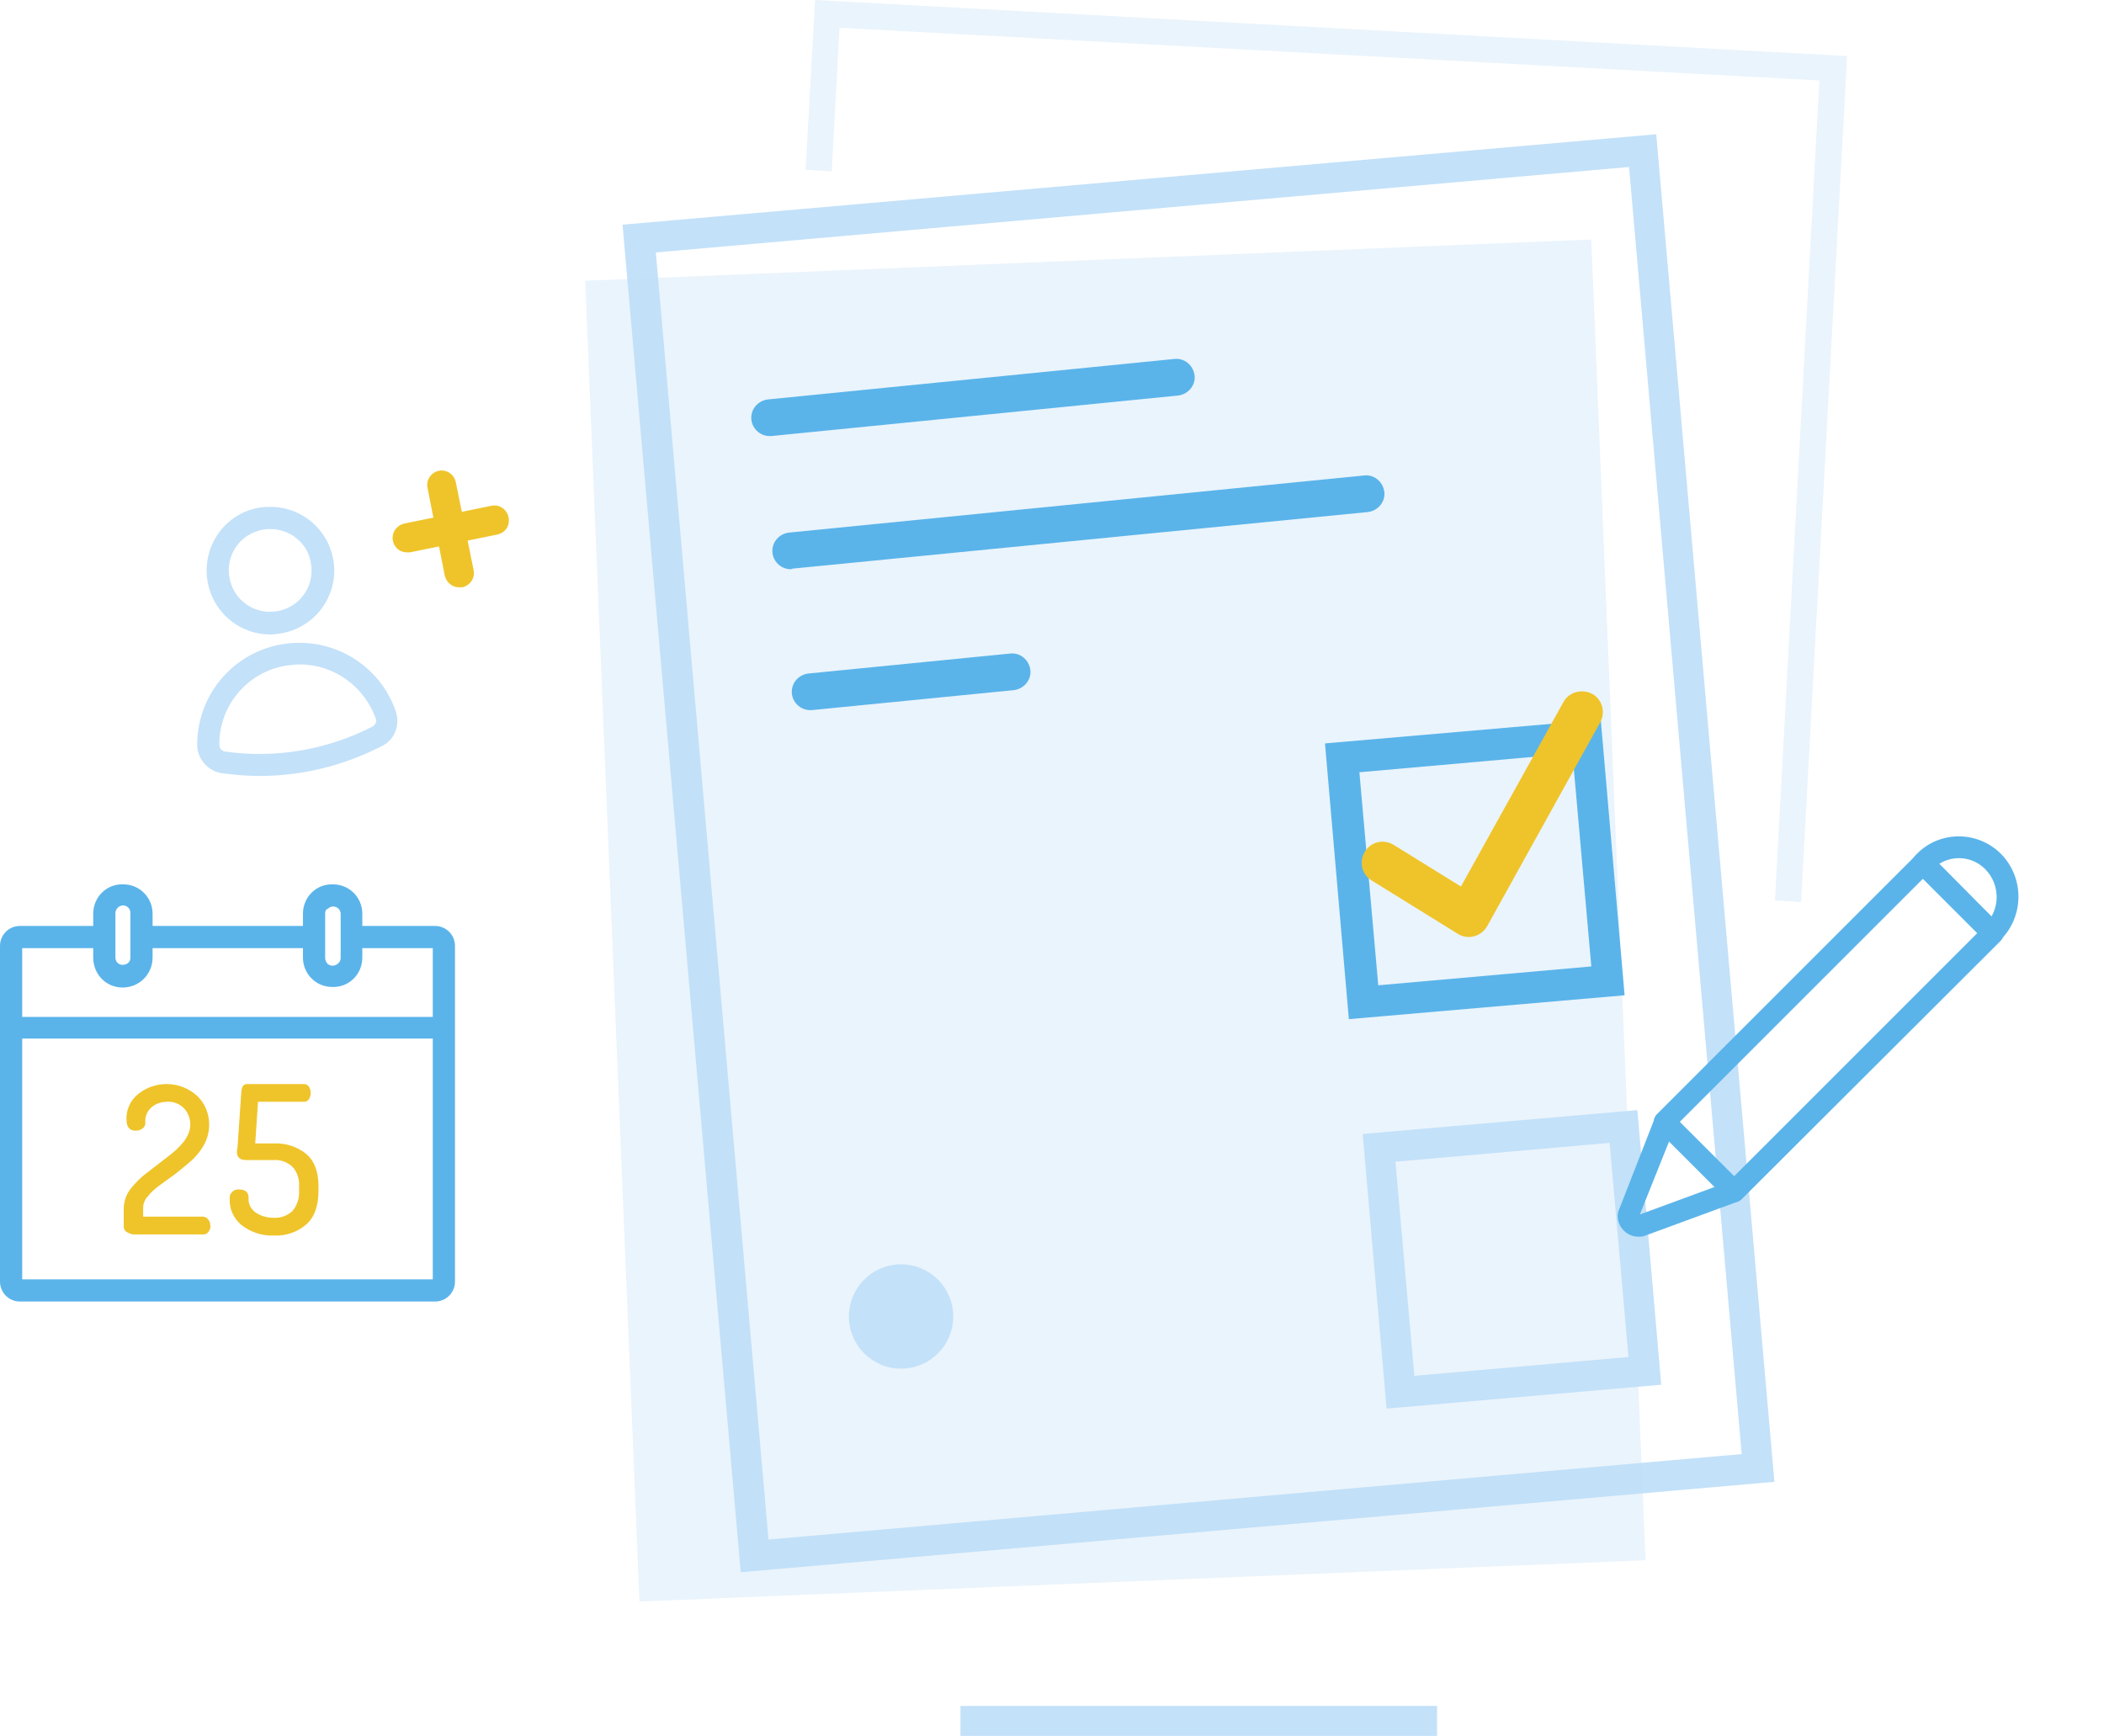 <?xml version="1.0" encoding="utf-8"?>
<!-- Generator: Adobe Illustrator 24.2.0, SVG Export Plug-In . SVG Version: 6.00 Build 0)  -->
<svg version="1.1" id="Calque_1" xmlns="http://www.w3.org/2000/svg" xmlns:xlink="http://www.w3.org/1999/xlink" x="0px" y="0px"
	 viewBox="0 0 379.2 312.9" style="enable-background:new 0 0 379.2 312.9;" xml:space="preserve">
<style type="text/css">
	.st0{fill:#C3E1F9;}
	.st1{opacity:0.34;fill:#C3E1F9;enable-background:new    ;}
	.st2{fill:#5AB4EA;}
	.st3{fill:#EFC42A;}
</style>
<g id="Groupe_29" transform="translate(-163.044 -69.869)">
	<g id="Groupe_27" transform="translate(163.044 69.869)">
		<path id="Tracé_114" class="st0" d="M133.5,283.4L112.2,40.5l186.3-16.3l21.3,242.9L133.5,283.4z M118.2,45.5l20.3,232
			l175.4-15.4l-20.3-232L118.2,45.5z"/>
		
			<rect id="Rectangle_12" x="110.3" y="46.8" transform="matrix(0.999 -4.100652e-02 4.100652e-02 0.999 -6.635 8.382)" class="st1" width="181.5" height="238.3"/>
		<path id="Tracé_115" class="st1" d="M324.6,162.6l-4.7-0.3l8-147.8L151.3,5l-1.4,25.9l-4.7-0.3L146.9,0l186,10.1L324.6,162.6z"/>
		<g id="Groupe_24" transform="translate(0 159.303)">
			<g id="Groupe_23">
				<path id="Tracé_116" class="st2" d="M78.4,8H64.9V5.4c0-2.7-2.2-5-5-5s-5,2.2-5,5l0,0V8H27.1V5.4c0-2.7-2.2-5-5-5s-5,2.2-5,5
					l0,0V8H3.6c-1.8,0-3.2,1.4-3.2,3.2v60.5c0,1.8,1.4,3.2,3.2,3.2c0,0,0,0,0,0h74.8c1.8,0,3.2-1.4,3.2-3.2l0,0V11.2
					C81.6,9.4,80.2,8,78.4,8z M58.2,5.4c0-1,0.9-1.7,1.8-1.7c0.9,0,1.7,0.8,1.7,1.7v7.9c0,1-0.7,1.8-1.7,1.8c-1,0-1.8-0.7-1.8-1.7
					c0,0,0,0,0,0c0,0,0-0.1,0-0.1V5.4z M20.4,5.4c0-1,0.7-1.8,1.7-1.8c1,0,1.8,0.7,1.8,1.7c0,0,0,0,0,0c0,0,0,0.1,0,0.1v7.9
					c0,1-0.7,1.8-1.7,1.8c-1,0-1.8-0.7-1.8-1.7c0,0,0-0.1,0-0.1V5.4z M3.6,11.2h13.6v2.1c0,2.7,2.2,5,5,5c2.7,0,5-2.2,5-5v-2.1H55
					v2.1c0,2.7,2.2,5,5,5s5-2.2,5-5l0,0v-2.1h13.5v13.2H3.6V11.2z M78.4,71.7H3.6V27.5h74.8V71.7z"/>
				<path id="Tracé_117" class="st2" d="M78.4,75.3H3.6c-2,0-3.6-1.6-3.6-3.6V11.2c0-2,1.6-3.6,3.6-3.6h13.2V5.4
					c0-3,2.4-5.4,5.4-5.3c3,0,5.3,2.4,5.3,5.3v2.2h27.1V5.4c0-3,2.4-5.4,5.4-5.3c3,0,5.3,2.4,5.3,5.3v2.2h13.1c2,0,3.6,1.6,3.6,3.6
					v60.5C82,73.7,80.4,75.3,78.4,75.3z M3.6,8.4c-1.6,0-2.8,1.3-2.8,2.8v60.5c0,1.6,1.3,2.8,2.8,2.8h74.8c1.6,0,2.8-1.3,2.8-2.8
					V11.2c0-1.6-1.3-2.8-2.8-2.8H64.5v-3c0-2.5-2-4.6-4.5-4.6c-2.5,0-4.6,2-4.6,4.5c0,0,0,0.1,0,0.1v3H26.7v-3
					c0-2.5-2.1-4.6-4.6-4.6s-4.6,2.1-4.6,4.6v3L3.6,8.4z M78.8,72.1H3.2V27.2h75.6L78.8,72.1z M4,71.3h74V27.9H4L4,71.3z M78.8,24.7
					H3.2V10.8h14.4v2.4c0,2.5,2.1,4.6,4.6,4.6l0,0c2.5,0,4.6-2,4.6-4.6v-2.4h28.6v2.4c0,2.5,2.1,4.6,4.6,4.6s4.6-2.1,4.6-4.6l0,0
					v-2.4h14.3L78.8,24.7z M4,24h74V11.6H65.3v1.7c0,3-2.4,5.4-5.4,5.3c-3,0-5.3-2.4-5.3-5.3v-1.7H27.5v1.7c0,3-2.4,5.4-5.4,5.4l0,0
					c-3,0-5.3-2.4-5.3-5.4v-1.7H4L4,24z M59.9,15.5c-1.2,0-2.1-0.9-2.1-2.1v-8c0-1.2,1-2.1,2.2-2.1c1.1,0,2.1,0.9,2.1,2.1v7.9
					C62.1,14.4,61.2,15.4,59.9,15.5L59.9,15.5z M58.6,5.4v8c0,0.4,0.2,0.7,0.4,1c0.6,0.5,1.4,0.5,2-0.1c0.3-0.3,0.4-0.6,0.4-1V5.4
					c0-0.7-0.6-1.3-1.3-1.3c-0.4,0-0.7,0.1-1,0.4C58.7,4.6,58.6,5,58.6,5.4z M22.2,15.5c-1.2,0-2.1-0.9-2.2-2.1c0,0,0-0.1,0-0.1V5.4
					c0-1.2,0.9-2.2,2.1-2.2c0.6,0,1.1,0.2,1.5,0.6c0.4,0.4,0.7,0.9,0.7,1.5c0,0,0,0.1,0,0.1v7.9C24.3,14.4,23.4,15.4,22.2,15.5
					L22.2,15.5z M22.2,3.9L22.2,3.9c-0.8,0-1.4,0.7-1.4,1.4v8c0,0.8,0.7,1.4,1.4,1.3c0.8,0,1.4-0.7,1.3-1.4c0,0,0,0,0,0v-8
					C23.5,4.5,22.9,3.9,22.2,3.9L22.2,3.9z"/>
			</g>
			<path id="Tracé_118" class="st3" d="M22.9,62.8c0.3,0.2,0.7,0.3,1,0.4h12.8c0.4,0,0.7-0.2,0.9-0.5c0.2-0.3,0.4-0.7,0.3-1.1
				c0-0.4-0.1-0.8-0.4-1.1c-0.2-0.3-0.6-0.5-0.9-0.5H25.8v-1.6c0-0.7,0.3-1.5,0.8-2c0.6-0.8,1.3-1.4,2.1-2l2.9-2.1
				c1-0.8,2-1.6,2.9-2.4c0.9-0.8,1.7-1.8,2.3-2.9c0.6-1.1,0.9-2.4,0.9-3.6c0-2-0.8-3.9-2.2-5.2c-3-2.7-7.5-2.8-10.6-0.3
				c-1.4,1.1-2.2,2.9-2.1,4.6c0,1.7,0.9,2,1.6,2c0.5,0,0.9-0.1,1.3-0.4c0.3-0.2,0.5-0.6,0.5-1c-0.1-1.1,0.3-2.1,1.1-2.8
				c0.8-0.7,1.8-1,2.8-1c1.2-0.1,2.3,0.4,3.1,1.2c0.7,0.8,1.1,1.8,1.1,2.9c0,1.1-0.5,2.2-1.2,3.1c-0.9,1.1-1.9,2-3,2.8L26.6,52
				c-1.1,0.8-2.1,1.8-3,2.9c-0.8,1-1.2,2.1-1.3,3.4v3.5C22.3,62.2,22.5,62.6,22.9,62.8L22.9,62.8z"/>
			<path id="Tracé_119" class="st3" d="M43.5,61.5c1.7,1.3,3.7,2,5.9,1.9c2.1,0.1,4.2-0.6,5.8-2c1.5-1.3,2.2-3.4,2.2-6.1v-0.7
				c0-2.7-0.7-4.6-2.2-5.9c-1.6-1.3-3.7-2-5.8-1.9H46l0.5-7.5h8.3c0.4,0,0.7-0.2,0.9-0.5c0.4-0.7,0.4-1.5,0-2.2
				c-0.2-0.3-0.5-0.5-0.9-0.5H44.5c-0.4,0-0.9,0.2-1,1.3l-0.7,10.2c-0.1,0.3-0.1,0.6-0.1,0.8c0,0.6,0.3,1.4,1.6,1.4h5.1
				c1.2-0.1,2.4,0.4,3.3,1.2c0.9,1,1.3,2.3,1.2,3.6v0.7c0.1,1.3-0.3,2.6-1.2,3.7c-0.9,0.8-2.1,1.3-3.4,1.2c-1.2,0-2.3-0.3-3.3-1
				c-0.8-0.6-1.3-1.6-1.2-2.6c0-0.7-0.3-1.5-1.7-1.5c-0.8-0.1-1.6,0.5-1.7,1.3c0,0.1,0,0.3,0,0.4C41.3,58.6,42.1,60.3,43.5,61.5
				L43.5,61.5z"/>
		</g>
		<rect id="Rectangle_13" x="173.1" y="307.5" class="st0" width="85.9" height="5.5"/>
		<path id="Tracé_120" class="st0" d="M249.9,253.9l-4.3-49.5l49.5-4.3l4.3,49.5L249.9,253.9z M251.5,209.4l3.4,38.6l38.6-3.4
			l-3.4-38.6L251.5,209.4z"/>
		<path id="Tracé_121" class="st2" d="M243.1,183.7l-4.3-49.7l49.7-4.3l4.3,49.7L243.1,183.7z M245,139.2l3.4,38.4l38.4-3.4
			l-3.4-38.4L245,139.2z"/>
		<circle id="Ellipse_2" class="st0" cx="162.4" cy="237.3" r="9.4"/>
		<g id="Groupe_25" transform="translate(35.542 91.366)">
			<path id="Tracé_122" class="st0" d="M13.2,23C6.8,23,1.7,17.8,1.7,11.5C1.7,5.1,6.8-0.1,13.2,0c6.4,0,11.5,5.2,11.5,11.5
				c0,5.6-4.1,10.4-9.6,11.3C14.4,22.9,13.8,23,13.2,23z M13.2,4c-0.4,0-0.8,0-1.3,0.1c-4.1,0.7-6.8,4.5-6.1,8.6
				c0.7,4.1,4.5,6.8,8.6,6.1c4.1-0.7,6.8-4.5,6.1-8.6C20,6.6,16.8,4,13.2,4z"/>
			<path id="Tracé_123" class="st0" d="M11.3,48.5c-2.3,0-4.6-0.2-6.9-0.5C1.9,47.6,0,45.4,0,42.9c0-10.2,8.2-18.4,18.4-18.4
				c7.9,0,14.9,5,17.4,12.4c0.8,2.4-0.2,5.1-2.5,6.2C26.5,46.6,19,48.5,11.3,48.5L11.3,48.5z M18.5,28.4c-0.8,0-1.6,0.1-2.4,0.2
				C9.1,29.7,3.9,35.8,4,42.9c0,0.6,0.4,1.1,1,1.2c9.1,1.3,18.4-0.3,26.6-4.5l0,0c0.5-0.3,0.8-0.9,0.6-1.4
				C30.1,32.3,24.6,28.4,18.5,28.4L18.5,28.4z"/>
		</g>
		<g id="Groupe_26" transform="translate(71.559 88.867)">
			<path id="Tracé_124" class="st3" d="M11.2,17c-1.3,0-2.3-0.9-2.6-2.1L5.5-0.9C5.2-2.3,6.1-3.7,7.5-4c1.4-0.3,2.8,0.6,3.1,2.1
				l0,0l3.2,15.8c0.3,1.4-0.6,2.8-2.1,3.1c0,0,0,0,0,0C11.6,17,11.4,17,11.2,17z"/>
			<path id="Tracé_125" class="st3" d="M1.8,10.7c-1.5,0-2.6-1.2-2.6-2.6c0-1.3,0.9-2.3,2.1-2.6L17,2.3c1.4-0.3,2.8,0.6,3.1,2.1
				s-0.6,2.8-2.1,3.1l0,0L2.3,10.7C2.1,10.7,1.9,10.7,1.8,10.7z"/>
		</g>
		<path id="Tracé_126" class="st3" d="M264.7,168.9c-0.7,0-1.4-0.2-2-0.6l-15.5-9.6c-1.8-1.1-2.3-3.4-1.2-5.2
			c1.1-1.8,3.4-2.3,5.2-1.2l0,0l12.1,7.5l18.5-33.3c1-1.8,3.4-2.4,5.2-1.4c1.8,1,2.4,3.3,1.4,5.1L268,167
			C267.3,168.2,266,168.9,264.7,168.9L264.7,168.9z"/>
		<path id="Tracé_127" class="st2" d="M138.7,78.6c-1.8,0-3.3-1.5-3.3-3.3c0-1.7,1.3-3.1,3-3.3l73.3-7.3c1.8-0.2,3.4,1.2,3.6,3
			s-1.2,3.4-3,3.6l0,0l-73.3,7.3C139,78.6,138.9,78.6,138.7,78.6z"/>
		<path id="Tracé_128" class="st2" d="M146,128c-1.8,0-3.3-1.5-3.3-3.3c0-1.7,1.3-3.1,3-3.3l36.4-3.6c1.8-0.2,3.4,1.2,3.6,3
			c0.2,1.8-1.2,3.4-3,3.6l0,0l-36.4,3.6C146.2,128,146.1,128,146,128z"/>
		<path id="Tracé_129" class="st2" d="M142.5,102.6c-1.8,0-3.3-1.5-3.3-3.3c0-1.7,1.3-3.1,3-3.3l103.7-10.3c1.8-0.2,3.4,1.2,3.6,3
			s-1.2,3.4-3,3.6l-103.7,10.2C142.7,102.6,142.6,102.6,142.5,102.6z"/>
	</g>
	<g id="Groupe_28" transform="translate(454.593 208.78)">
		<path id="Tracé_130" class="st2" d="M21,77.8c-0.5,0-1-0.2-1.4-0.6L7.1,64.7c-0.8-0.8-0.8-2,0-2.8l46.6-46.6c0.8-0.8,2-0.8,2.8,0
			c0,0,0,0,0,0L69,27.9c0.8,0.8,0.8,2,0,2.8c0,0,0,0,0,0L22.4,77.2C22,77.6,21.5,77.8,21,77.8z M11.2,63.3l9.8,9.8l43.8-43.8
			l-9.8-9.8L11.2,63.3z"/>
		<path id="Tracé_131" class="st2" d="M3.7,84C1.7,84,0,82.3,0,80.3c0-0.5,0.1-0.9,0.3-1.3l6.4-16.4c0.4-1,1.5-1.5,2.5-1.2
			c1,0.4,1.5,1.5,1.2,2.5c0,0,0,0.1,0,0.1L4,80l16.3-6c1-0.4,2.1,0.2,2.5,1.2c0.4,1-0.2,2.1-1.2,2.5L5,83.8C4.6,84,4.2,84,3.7,84z"
			/>
	</g>
	<path id="Tracé_132" class="st2" d="M522.2,240c-1.1,0-2-0.9-2-2c0-0.5,0.2-1,0.6-1.4c2.8-2.8,2.8-7.3,0-10.1
		c-2.6-2.6-6.8-2.6-9.4,0l-0.3,0.3c-0.7,0.8-2,0.8-2.8,0c-0.8-0.7-0.8-2,0-2.8c0,0,0,0,0,0l0.3-0.3c4.1-4.1,10.8-4.1,15,0
		c4.3,4.3,4.3,11.3,0,15.6C523.2,239.8,522.7,240,522.2,240z"/>
</g>
</svg>
